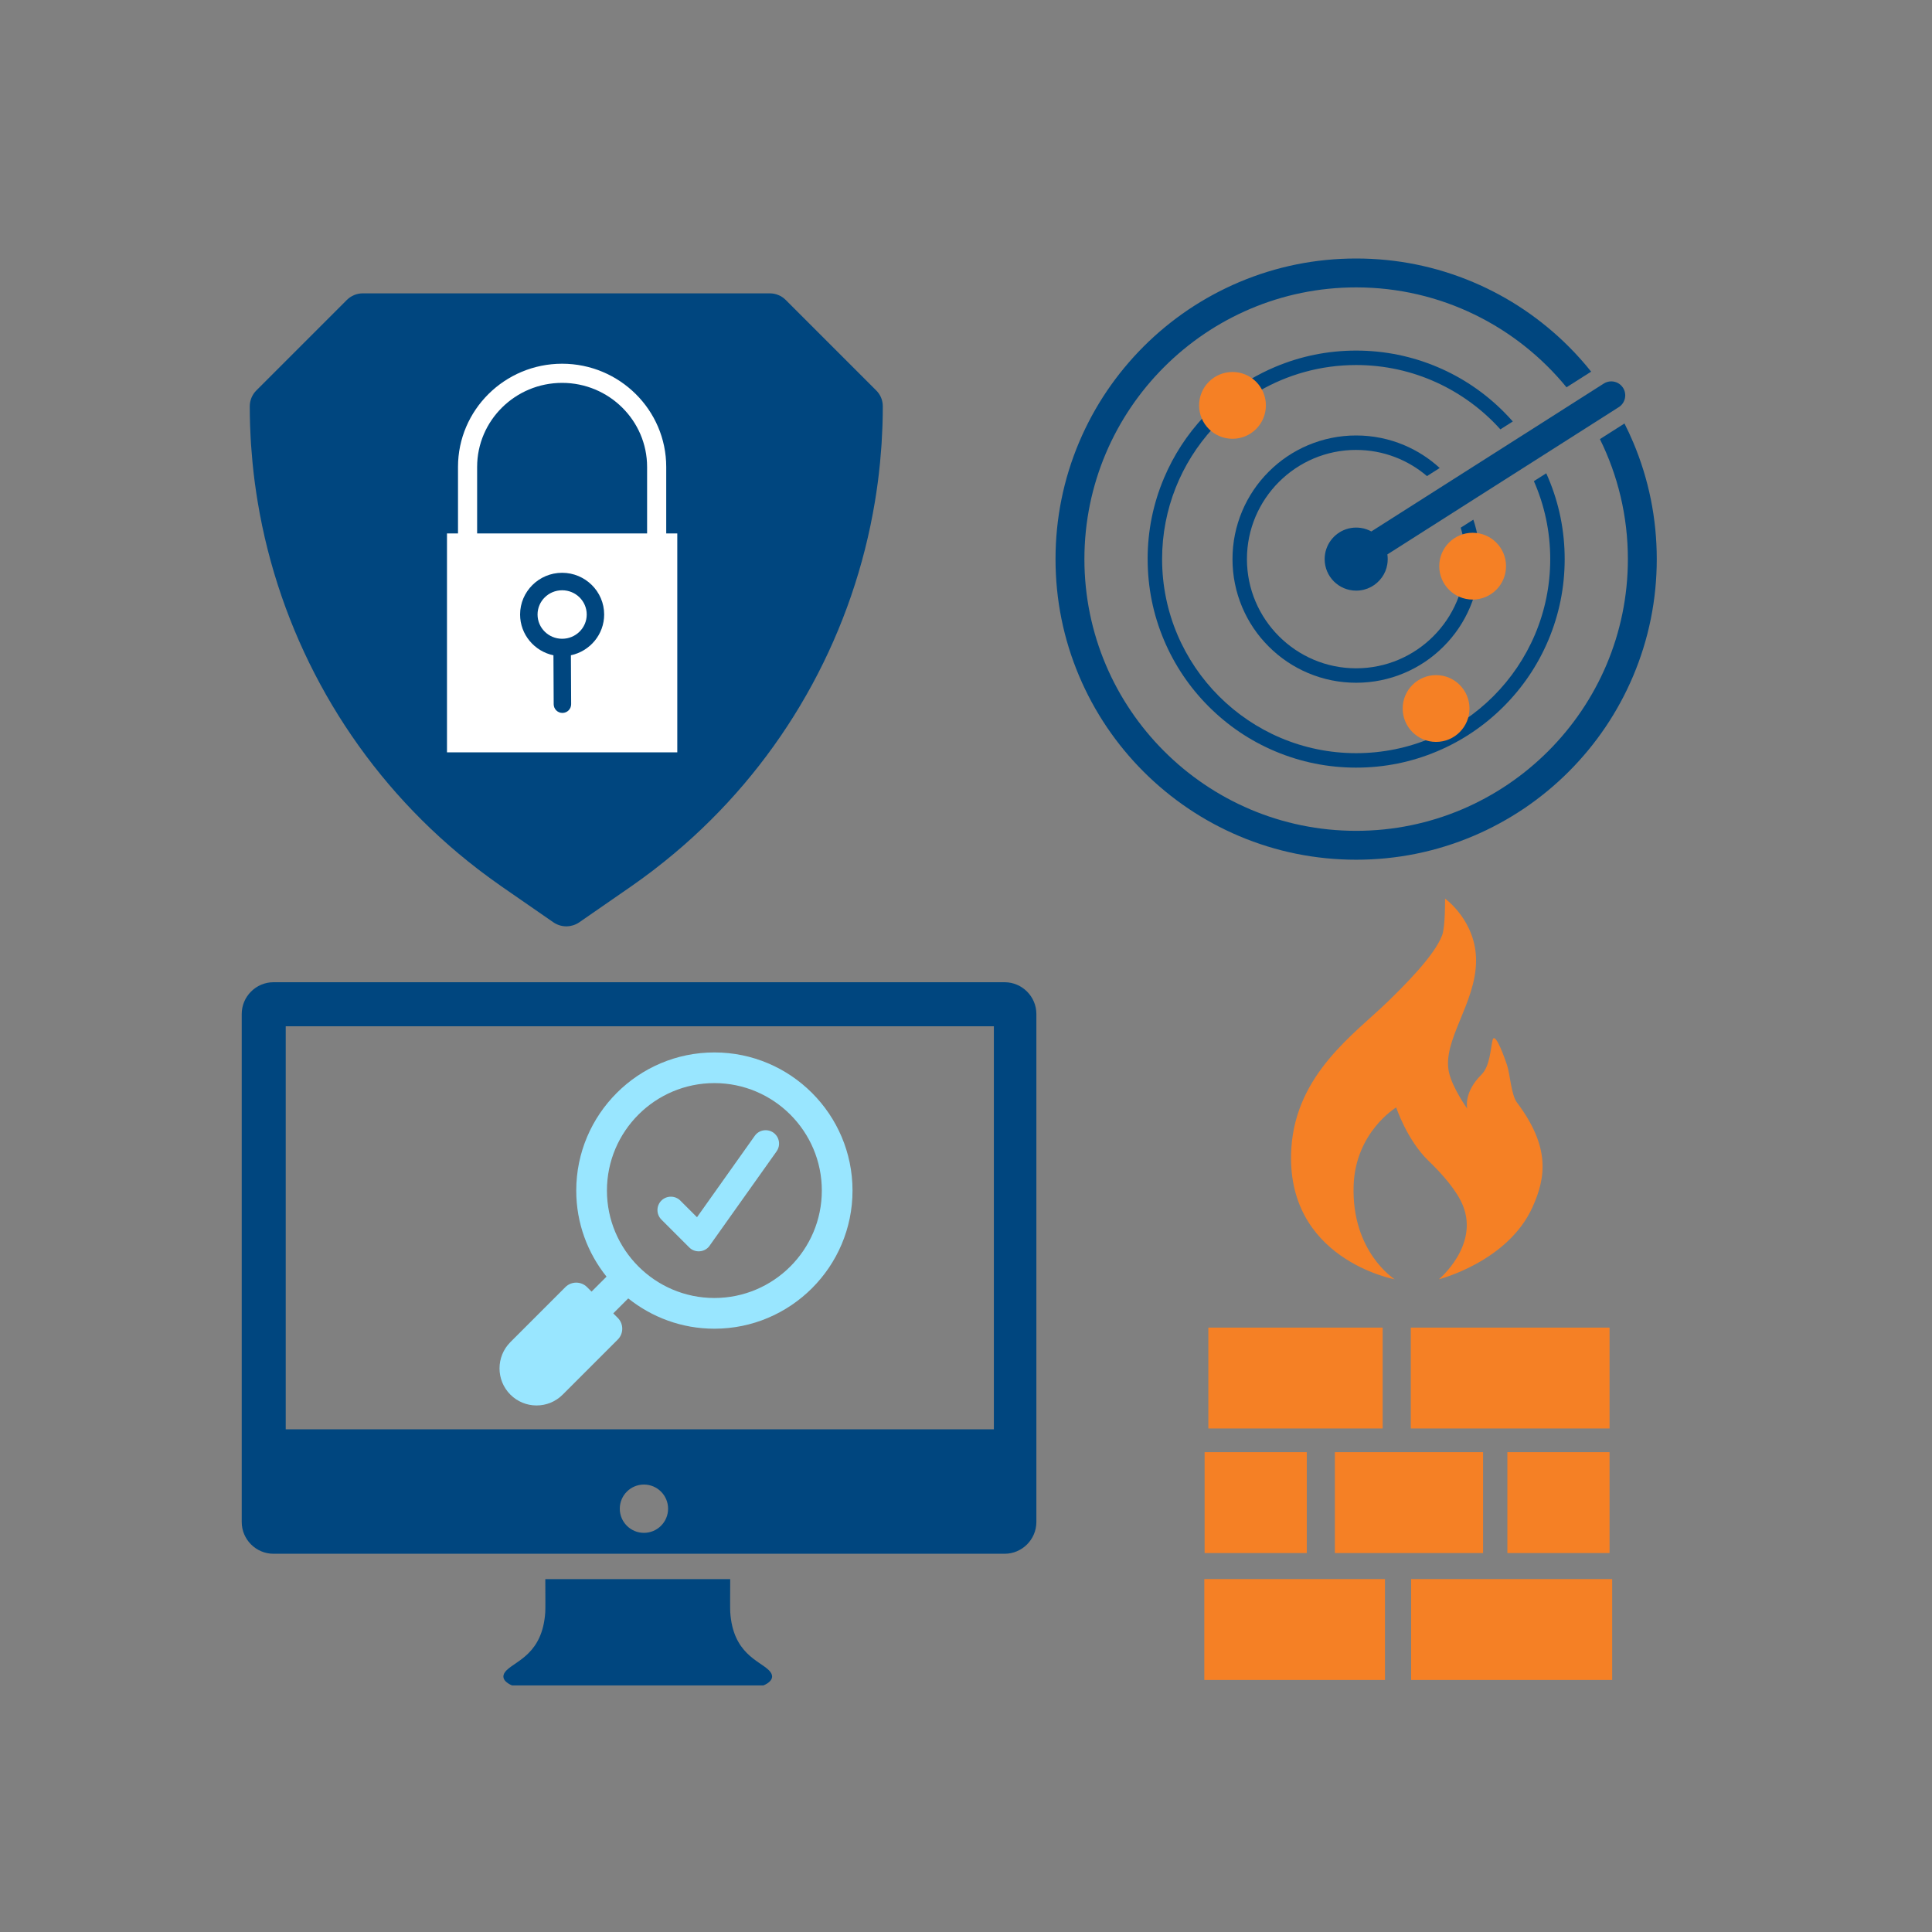 <?xml version="1.0" encoding="UTF-8"?>
<svg id="Layer_2" data-name="Layer 2" xmlns="http://www.w3.org/2000/svg" viewBox="0 0 800 800">
  <rect x="0" y="0" width="800" height="800" fill="#808080" stroke="none"/>
  <defs>
    <style>
      .cls-1 {
        fill-rule: evenodd;
      }

      .cls-1, .cls-2 {
        fill: #99e6ff;
      }

      .cls-3 {
        fill: #fff;
      }

      .cls-4 {
        fill: #00467f;
      }

      .cls-5 {
        fill: #f58025;
      }
    </style>
  </defs>
  <path class="cls-2" d="M211.32,555.76l22.79-22.79c2.48-2.48,6.51-2.48,8.98,0l1.86,1.86,6.2-6.2c-7.83-9.78-12.54-22.16-12.54-35.64,0-31.54,25.66-57.2,57.2-57.2s57.2,25.66,57.2,57.2-25.66,57.2-57.2,57.2c-13.49,0-25.87-4.72-35.67-12.55l-6.2,6.2,1.86,1.86c2.48,2.48,2.48,6.51,0,8.98l-22.79,22.79c-2.89,2.9-6.74,4.5-10.84,4.5s-7.94-1.6-10.85-4.5c-5.97-5.99-5.97-15.72,0-21.7h0ZM295.81,537.47c24.53,0,44.49-19.96,44.49-44.49s-19.96-44.49-44.49-44.49-44.49,19.96-44.49,44.49,19.96,44.49,44.49,44.49Z"/>
  <g>
    <path class="cls-4" d="M209.77,691.61c-4,4,2.29,6.29,2.29,6.29h104.03s6.29-2.29,2.29-6.29c-4-4-14.87-6.86-16-24.01-.09-1.35-.04-6.72-.02-13.72h-76.56c.02,7,.07,12.37-.02,13.72-1.14,17.15-12,20.01-16,24.01Z"/>
    <path class="cls-4" d="M415.98,406.72H113.25c-7.24,0-13.16,5.92-13.16,13.16v210.34c0,7.24,5.92,13.16,13.16,13.16h302.73c7.24,0,13.16-5.92,13.16-13.16v-210.34c0-7.24-5.92-13.16-13.16-13.16ZM266.64,634.72c-5.52,0-10-4.48-10-10s4.48-10,10-10,10,4.48,10,10-4.48,10-10,10ZM411.55,591.86H118.31v-166.91h293.23v166.91Z"/>
  </g>
  <path class="cls-5" d="M577.51,529.73s-45.66-8.35-42.79-54.29c1.93-30.81,26.39-47.5,39.9-60.66,6.52-6.35,19.43-19.05,22.57-27.6,1.3-3.54,1.18-15.08,1.18-15.08,0,0,12.94,9.2,12.84,25.82-.11,17.61-14.12,33.01-11.23,46.08,1.44,6.53,7.57,15.07,7.57,15.07,0,0-1.69-6.63,5.91-14.12,3.51-3.46,3.73-10.76,4.6-14.33.69-2.82,3.36,2.61,5.99,10.48,1.24,3.72,1.71,12.27,4.07,15.4,13.91,18.51,11.98,31.02,6.52,43.22-10.17,22.74-38.83,30-38.83,30,0,0,16.69-13.85,9.95-30.54-2.43-6.01-8.34-12.84-14.23-18.5-8.93-8.59-13.39-22.12-13.39-22.12,0,0-16.86,10.14-17.63,32.28-.96,27.6,17.01,38.89,17.01,38.89Z"/>
  <rect class="cls-5" x="500.35" y="549.73" width="72.18" height="41.77"/>
  <rect class="cls-5" x="584.18" y="549.73" width="82.3" height="41.77"/>
  <rect class="cls-5" x="552.74" y="601.31" width="61.37" height="41.77"/>
  <rect class="cls-5" x="584.32" y="653.86" width="83.24" height="41.77"/>
  <rect class="cls-5" x="624.17" y="601.31" width="42.31" height="41.77"/>
  <rect class="cls-5" x="498.8" y="601.31" width="42.31" height="41.77"/>
  <rect class="cls-5" x="498.68" y="653.86" width="74.81" height="41.77"/>
  <path class="cls-4" d="M271.1,359.88c5.45-4.19,10.7-8.59,15.73-13.18.05-.05.1-.09.15-.14,39.97-36.55,66.47-85.5,75.3-138.81.01-.06.02-.13.03-.19.39-2.35.74-4.71,1.06-7.07.04-.31.09-.63.13-.94.28-2.12.52-4.25.74-6.38.05-.51.11-1.02.16-1.53.19-1.96.35-3.93.49-5.9.05-.65.11-1.29.15-1.94.12-1.93.21-3.86.29-5.8.03-.66.07-1.32.09-1.98.08-2.57.13-5.15.13-7.74s-.98-4.87-2.74-6.62l-37.45-37.45c-1.76-1.76-4.14-2.74-6.62-2.74h-168.51c-2.48,0-4.87.98-6.62,2.74l-37.45,37.45c-1.76,1.76-2.74,4.14-2.74,6.62s.05,5.16.13,7.74c.02.66.06,1.32.09,1.98.08,1.94.16,3.87.29,5.8.04.65.1,1.29.15,1.94.14,1.97.3,3.94.49,5.9.05.51.11,1.02.16,1.53.22,2.13.46,4.26.74,6.38.04.31.09.63.13.94.32,2.37.67,4.72,1.06,7.07.01.06.02.13.03.19,8.83,53.31,35.33,102.25,75.3,138.81.05.05.1.1.16.14,5.03,4.6,10.28,8.99,15.73,13.18.55.42,1.1.84,1.66,1.26,2.54,1.91,5.11,3.8,7.73,5.62.09.06.17.13.26.19l21.64,14.98c1.54,1.05,3.31,1.6,5.1,1.64.08,0,.15.02.23.02h0c.08,0,.15-.02.23-.02,1.78-.04,3.56-.59,5.1-1.64l21.64-14.98c.09-.06.17-.13.26-.19,2.62-1.82,5.19-3.71,7.73-5.62.55-.42,1.11-.84,1.66-1.26Z"/>
  <path class="cls-3" d="M232.77,150.61c-23.78,0-43.12,19.17-43.12,42.73v31.94c0,2.19,1.78,3.97,3.96,3.97s3.96-1.78,3.96-3.97v-31.94c0-19.19,15.79-34.8,35.19-34.8s35.19,15.61,35.19,34.8v31.94c0,2.19,1.78,3.97,3.96,3.97s3.96-1.78,3.96-3.97v-31.94c0-23.56-19.34-42.73-43.12-42.73Z"/>
  <ellipse class="cls-3" cx="232.77" cy="254.46" rx="10.18" ry="10.04"/>
  <path class="cls-3" d="M280.45,220.88h-95.36v90.64h95.36v-90.64ZM236.4,271.34l.1,20.24c.01,2-1.6,3.62-3.6,3.63h-.02c-1.99,0-3.6-1.61-3.61-3.6l-.1-20.27c-7.88-1.65-13.81-8.59-13.81-16.89,0-9.52,7.81-17.27,17.4-17.27s17.41,7.75,17.41,17.27c0,8.29-5.92,15.22-13.78,16.88Z"/>
  <g>
    <path class="cls-4" d="M561.55,186.31c11.18,0,21.43,4.08,29.33,10.83l5.27-3.35c-4.33-3.98-9.26-7.15-14.67-9.44-6.32-2.67-13.02-4.03-19.93-4.03s-13.61,1.36-19.93,4.03c-6.1,2.58-11.57,6.27-16.27,10.97-4.7,4.7-8.39,10.17-10.97,16.27-2.67,6.32-4.03,13.02-4.03,19.93s1.36,13.61,4.03,19.93c2.58,6.1,6.27,11.57,10.97,16.26,4.7,4.7,10.17,8.39,16.27,10.97,6.32,2.67,13.02,4.03,19.93,4.03s13.61-1.36,19.93-4.03c6.1-2.58,11.57-6.27,16.26-10.97,4.7-4.7,8.39-10.17,10.97-16.26,2.67-6.32,4.03-13.02,4.03-19.93,0-5.61-.9-11.1-2.66-16.34l-5.23,3.32c1.25,4.13,1.91,8.5,1.91,13.02,0,24.93-20.28,45.21-45.21,45.21s-45.22-20.29-45.22-45.22,20.28-45.21,45.21-45.21Z"/>
    <path class="cls-4" d="M475.22,231.52c0,11.66,2.28,22.96,6.79,33.61,4.35,10.27,10.57,19.51,18.5,27.44,7.93,7.93,17.16,14.16,27.44,18.5,10.65,4.5,21.95,6.79,33.61,6.79s22.96-2.28,33.61-6.79c10.27-4.34,19.51-10.58,27.44-18.5,7.93-7.93,14.16-17.17,18.5-27.44,4.5-10.65,6.79-21.95,6.79-33.61s-2.28-22.96-6.79-33.61c-.28-.65-.55-1.29-.84-1.93l-5.12,3.25c4.35,9.89,6.77,20.81,6.77,32.28,0,44.32-36.05,80.36-80.36,80.36s-80.36-36.05-80.36-80.36c0-20.85,7.98-39.87,21.05-54.16,2.14,1.68,4.82,2.67,7.74,2.67,6.93,0,12.55-5.62,12.55-12.55,0-1.96-.45-3.82-1.26-5.48,11.85-6.89,25.61-10.84,40.28-10.84,23.68,0,45,10.3,59.72,26.64l5.14-3.27c-1.22-1.39-2.49-2.74-3.81-4.06-7.93-7.93-17.17-14.16-27.44-18.5-10.65-4.5-21.96-6.79-33.61-6.79s-22.96,2.28-33.61,6.79c-3.67,1.55-7.2,3.34-10.59,5.36-2.07-1.5-4.62-2.4-7.37-2.4-6.93,0-12.55,5.62-12.55,12.55,0,1.8.38,3.52,1.06,5.06-6.98,7.45-12.52,15.97-16.49,25.37-4.52,10.64-6.8,21.95-6.8,33.6Z"/>
    <path class="cls-4" d="M676.24,183.07c-1.1-2.61-2.3-5.18-3.58-7.71l-10.17,6.47c7.41,14.99,11.58,31.86,11.58,49.68,0,62.04-50.47,112.52-112.52,112.52s-112.52-50.47-112.52-112.51,50.47-112.52,112.52-112.52c35.08,0,66.46,16.14,87.11,41.37l10.2-6.48c-2.9-3.63-6-7.11-9.29-10.39-5.63-5.63-11.83-10.74-18.42-15.2-6.66-4.5-13.77-8.35-21.15-11.47-15.35-6.49-31.65-9.79-48.45-9.79s-33.1,3.29-48.45,9.79c-7.37,3.12-14.49,6.98-21.15,11.47-6.59,4.46-12.78,9.56-18.42,15.2-5.63,5.63-10.74,11.83-15.2,18.42-4.5,6.65-8.35,13.77-11.47,21.14-6.49,15.35-9.79,31.65-9.79,48.45s3.29,33.1,9.79,48.45c3.12,7.38,6.98,14.49,11.47,21.15,4.45,6.58,9.56,12.79,15.2,18.42,5.63,5.63,11.83,10.74,18.42,15.2,6.65,4.49,13.77,8.35,21.15,11.47,15.35,6.49,31.65,9.79,48.45,9.79s33.1-3.3,48.45-9.79c7.38-3.12,14.49-6.99,21.15-11.47,6.58-4.46,12.79-9.56,18.42-15.2,5.63-5.63,10.74-11.83,15.2-18.42,4.49-6.66,8.35-13.77,11.47-21.15,6.49-15.35,9.79-31.65,9.79-48.45s-3.3-33.1-9.79-48.45Z"/>
    <path class="cls-4" d="M630.84,179.98l-5.09,3.24-24.7,15.71-5.11,3.25-28.1,17.88c-1.29-.71-2.72-1.21-4.22-1.44-.67-.11-1.36-.16-2.06-.16-1.44,0-2.82.23-4.11.66-5.19,1.73-8.94,6.63-8.94,12.4,0,7.22,5.84,13.05,13.06,13.05,4.4,0,8.29-2.17,10.66-5.51,1.11-1.55,1.88-3.36,2.21-5.33.12-.72.18-1.46.18-2.21,0-.66-.04-1.31-.14-1.95l27.81-17.7,5.08-3.24,24.67-15.69,5.08-3.23,22.08-14.05,10.13-6.45.82-.53s.04-.02.06-.03c2.72-1.67,3.58-5.23,1.92-7.96-1.06-1.73-2.9-2.77-4.95-2.77-1.05,0-2.09.29-2.99.84l-1.12.71-10.15,6.46-22.08,14.06Z"/>
  </g>
  <circle class="cls-5" cx="510.35" cy="167.86" r="13.83"/>
  <circle class="cls-5" cx="609.79" cy="234.44" r="13.83"/>
  <circle class="cls-5" cx="594.65" cy="293.38" r="13.83"/>
  <path class="cls-1" d="M321.58,476.74l-27.49,38.71c-.22.39-.52.74-.84,1.08-2.18,2.16-5.7,2.16-7.85,0l-11.54-11.54c-2.16-2.16-2.16-5.69,0-7.85,2.18-2.16,5.7-2.16,7.85,0l6.9,6.89,23.93-33.72c1.75-2.49,5.23-3.05,7.72-1.3,2.49,1.79,3.09,5.25,1.3,7.74Z"/>
</svg>